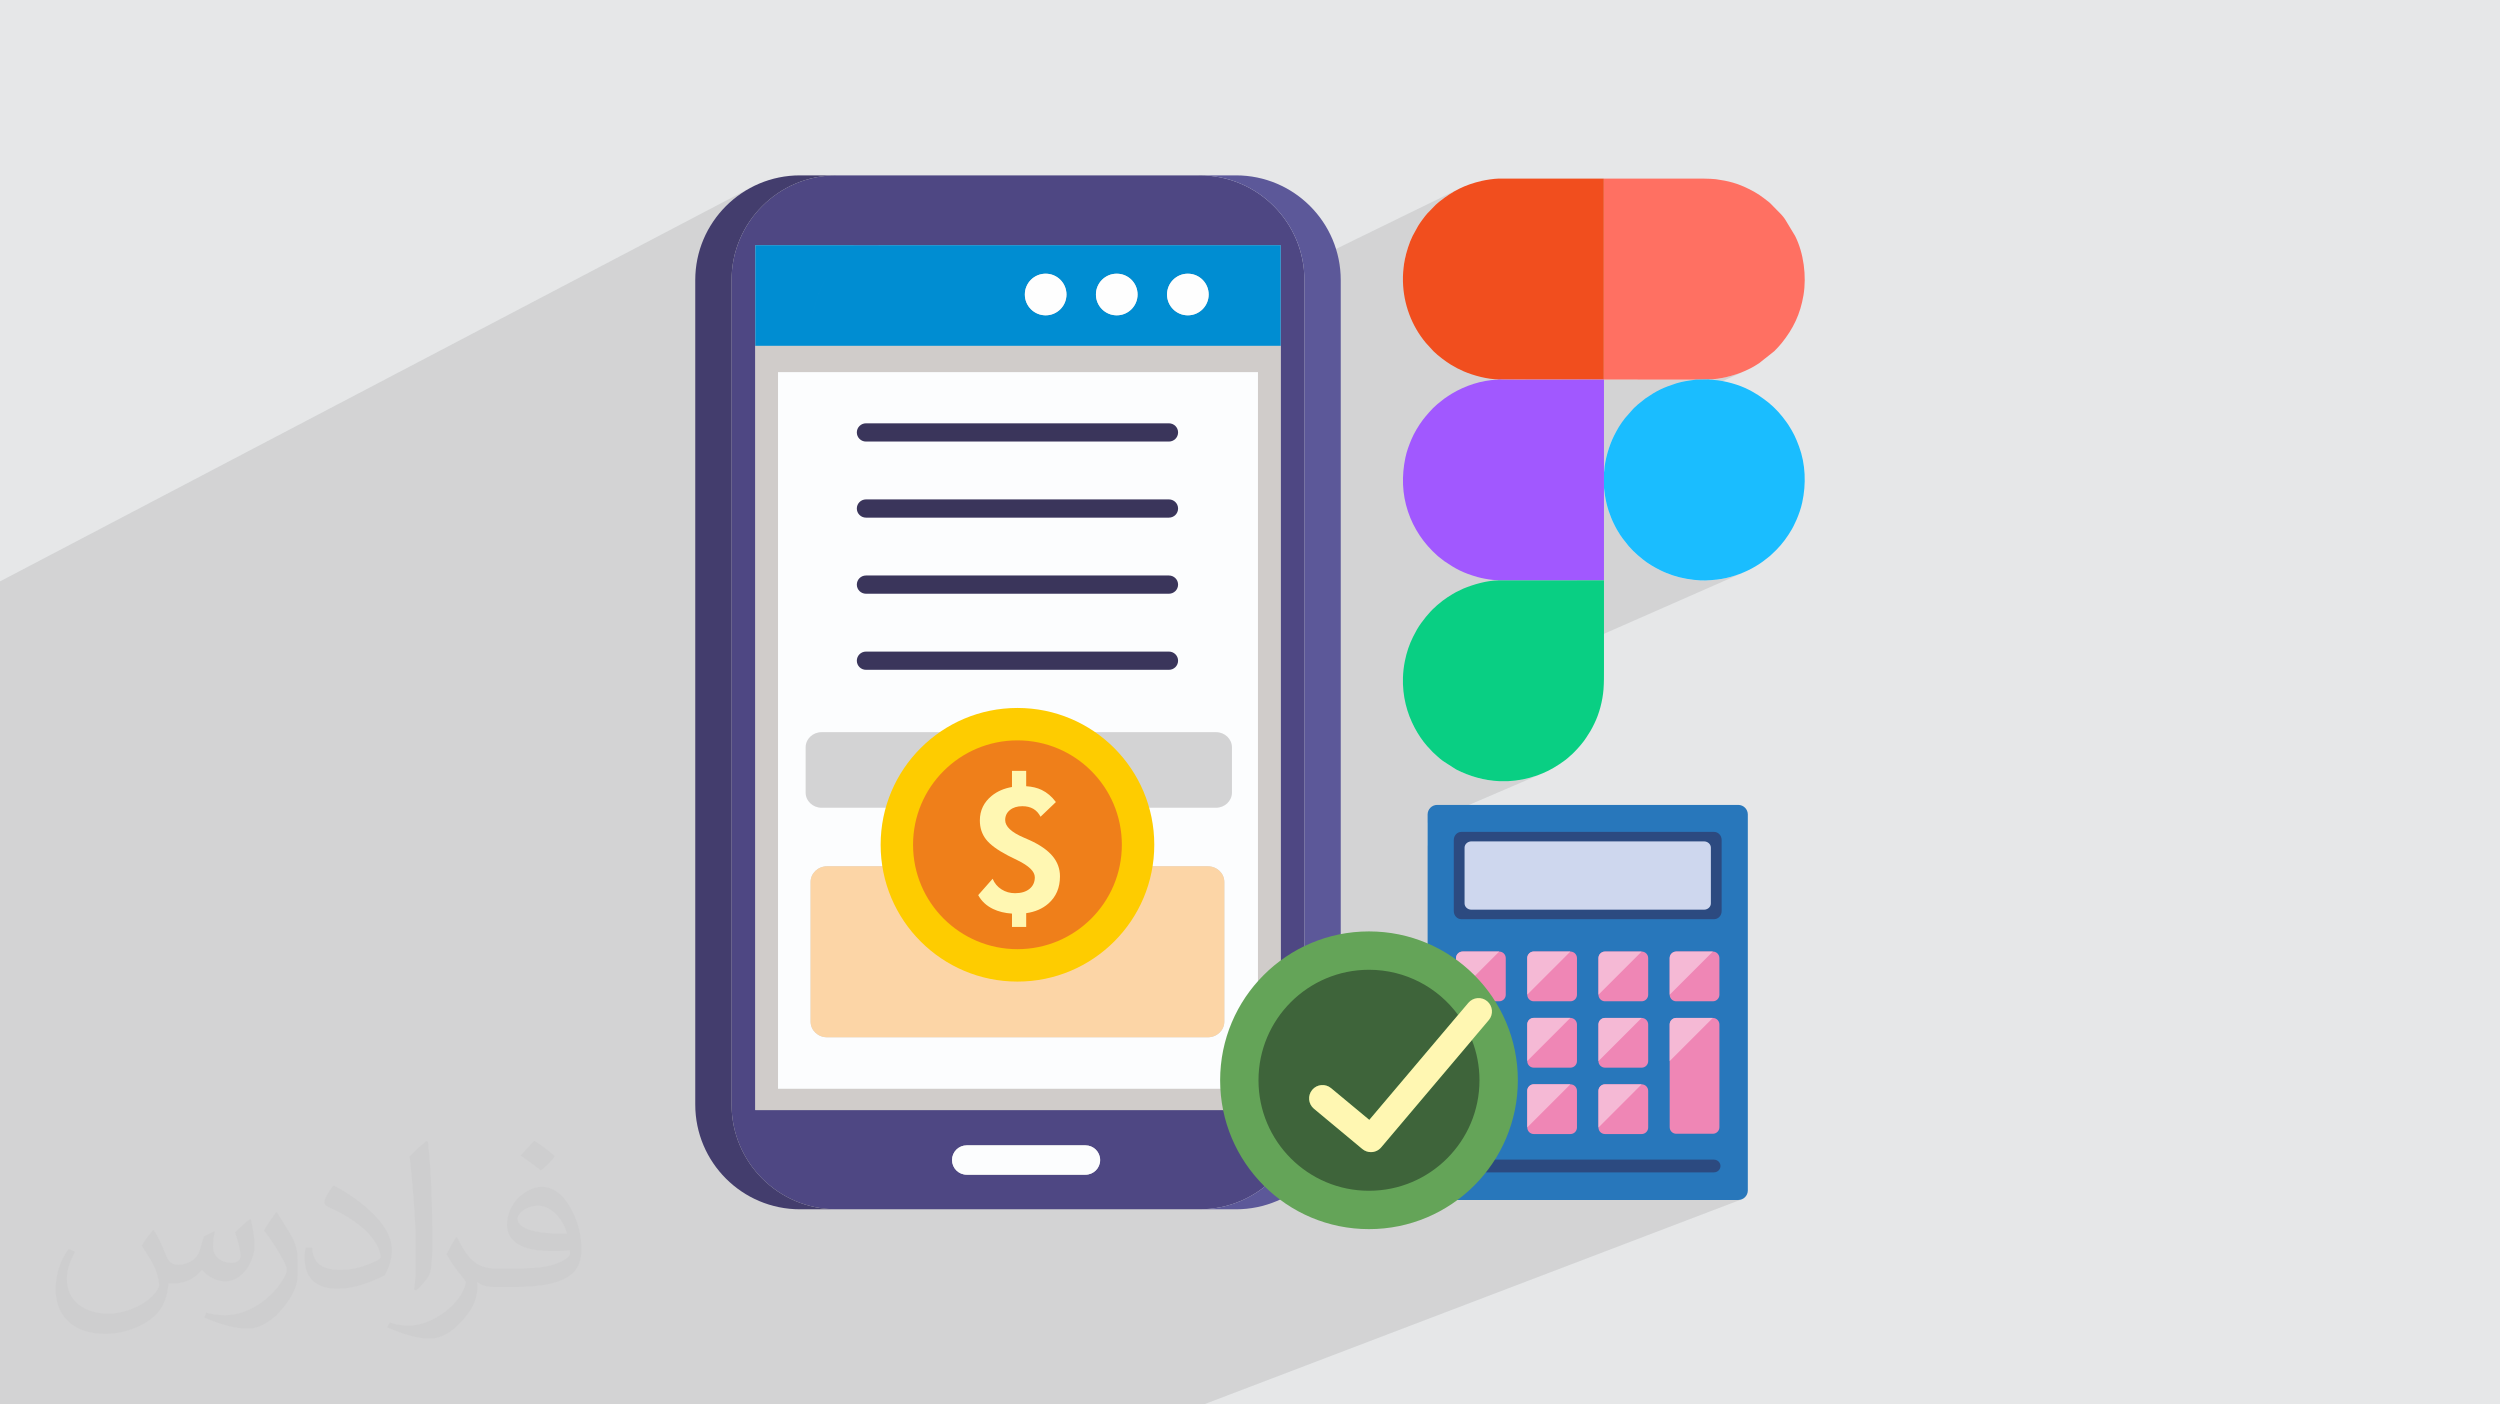 <?xml version="1.0" encoding="UTF-8"?>
<!DOCTYPE svg PUBLIC "-//W3C//DTD SVG 1.1//EN" "http://www.w3.org/Graphics/SVG/1.1/DTD/svg11.dtd">
<!-- Creator: CorelDRAW 2020 (64-Bit) -->
<svg xmlns="http://www.w3.org/2000/svg" xml:space="preserve" width="94.192mm" height="52.917mm" version="1.1" style="shape-rendering:geometricPrecision; text-rendering:geometricPrecision; image-rendering:optimizeQuality; fill-rule:evenodd; clip-rule:evenodd"
viewBox="0 0 9404.92 5283.66"
 xmlns:xlink="http://www.w3.org/1999/xlink"
 xmlns:xodm="http://www.corel.com/coreldraw/odm/2003">
 <defs>
  <style type="text/css">
   <![CDATA[
    .fil9 {fill:none;fill-rule:nonzero}
    .fil6 {fill:#09CF83}
    .fil7 {fill:#1ABDFF}
    .fil4 {fill:#A158FF}
    .fil0 {fill:#E6E7E8}
    .fil5 {fill:#F14E1E}
    .fil3 {fill:#FF7062}
    .fil17 {fill:#FEFEFE;fill-rule:nonzero}
    .fil31 {fill:#FFF7B2;fill-rule:nonzero}
    .fil20 {fill:#FBE3E1;fill-rule:nonzero}
    .fil19 {fill:#FCD5A6;fill-rule:nonzero}
    .fil32 {fill:#FECC00;fill-rule:nonzero}
    .fil23 {fill:#F9D7DA;fill-rule:nonzero}
    .fil28 {fill:#F5B9D5;fill-rule:nonzero}
    .fil10 {fill:#F2A2C6;fill-rule:nonzero}
    .fil33 {fill:#EF7F1A;fill-rule:nonzero}
    .fil26 {fill:#EF86B5;fill-rule:nonzero}
    .fil8 {fill:#EE7FB0;fill-rule:nonzero}
    .fil14 {fill:#FCFDFE;fill-rule:nonzero}
    .fil12 {fill:#D0CCCA;fill-rule:nonzero}
    .fil27 {fill:#CED7EE;fill-rule:nonzero}
    .fil22 {fill:#905F5F;fill-rule:nonzero}
    .fil21 {fill:#6AB3DE;fill-rule:nonzero}
    .fil29 {fill:#64A458;fill-rule:nonzero}
    .fil30 {fill:#3E643A;fill-rule:nonzero}
    .fil18 {fill:#5C5899;fill-rule:nonzero}
    .fil24 {fill:#2877BB;fill-rule:nonzero}
    .fil11 {fill:#4E4783;fill-rule:nonzero}
    .fil13 {fill:#433D6D;fill-rule:nonzero}
    .fil16 {fill:#3A355B;fill-rule:nonzero}
    .fil25 {fill:#2C4A80;fill-rule:nonzero}
    .fil15 {fill:#008DD2;fill-rule:nonzero}
    .fil2 {fill:#373435;fill-opacity:0.031}
    .fil1 {fill:#2B2A29;fill-opacity:0.102}
   ]]>
  </style>
 </defs>
 <g id="Layer_x0020_1">
  <polygon class="fil0" points="-0,0 9404.92,0 9404.92,5283.66 -0,5283.66 "/>
  <polygon class="fil1" points="-0,4362.04 -0,4360.45 -0,4359.1 -0,4356.72 -0,4348.07 -0,4341.56 -0,4305.62 -0,4271.31 -0,4252 -0,4227.02 -0,4225.99 -0,4209.77 -0,4207.49 -0,4191.47 -0,4189.94 -0,4185.6 -0,4181.74 -0,4144.27 -0,4130.93 -0,4085.05 -0,4070.78 -0,4069.05 -0,4058.24 -0,4056.09 -0,4048.86 -0,4046.32 -0,4044.29 -0,4042.44 -0,4018.2 -0,3999.01 -0,3990.26 -0,3985.88 -0,3982.56 -0,3954.29 -0,3949.99 -0,3949.6 -0,3930.29 -0,3917.16 -0,3913.75 -0,3884.4 -0,3878.82 -0,3840.75 -0,3765.11 -0,3746.03 -0,3724.85 -0,3721.45 -0,3701.1 -0,3690.22 -0,3673.04 -0,3670.64 -0,3649.09 -0,3645.57 -0,3624.53 -0,3622.46 -0,3605.25 -0,3588.42 -0,3585.69 -0,3535.75 -0,3503.16 -0,3480.01 -0,3472.01 -0,3467.71 -0,3463.86 -0,3460.36 -0,3447.95 -0,3444.41 -0,3422.21 -0,3407.18 -0,3405.97 -0,3404.61 -0,3402.35 -0,3392.57 -0,3381.02 -0,3380.3 -0,3377.43 -0,3337.33 -0,3291.36 -0,3264.1 -0,3256.24 -0,3234.3 -0,3226.46 -0,3221.43 -0,3220.96 -0,3202.84 -0,3199.25 -0,3152.09 -0,3146.25 -0,3138.24 -0,3116.98 -0,3112.97 -0,3109.26 -0,3108.98 -0,3102.96 -0,3033.09 -0,2998 -0,2989.84 -0,2927.42 -0,2875.11 -0,2804.51 -0,2794.97 -0,2779.46 -0,2778.54 -0,2769.48 -0,2746.07 -0,2744.27 -0,2696.51 -0,2684.02 -0,2673.06 -0,2672.34 -0,2627.19 -0,2620.4 -0,2619.3 -0,2616.87 -0,2615.85 -0,2614.17 -0,2612.33 -0,2593.94 -0,2593.66 -0,2593.3 -0,2473.89 -0,2457.7 -0,2457.31 -0,2455.62 -0,2454.65 -0,2454.15 -0,2453.06 -0,2452.93 -0,2448.04 -0,2408.49 -0,2395.24 -0,2299.39 -0,2253.1 -0,2187.23 2821.82,707.3 2805.3,716.79 2789.32,727.05 2773.86,738.04 2758.97,749.74 2744.66,762.14 2730.98,775.19 2717.93,788.89 2705.53,803.18 2693.83,818.08 2682.84,833.54 2672.59,849.52 2666.73,859.73 2958.45,707.3 2975.46,698.6 2992.92,690.7 3010.82,683.65 3029.13,677.44 3047.85,672.13 3066.92,667.73 3086.33,664.26 3106.06,661.76 3126.08,660.23 3146.37,659.72 2823.37,828.05 2819.46,833.54 2809.21,849.52 2799.71,866.04 2791,883.03 2783.11,900.5 2776.05,918.4 2769.85,936.71 2764.53,955.42 2762.7,963.39 2841.51,922.54 2952.3,922.54 3173.14,808.44 3164.03,813.24 3156.38,818.19 3150.35,823.32 3147.32,827.12 3206.21,796.69 3206.03,796.92 3147.13,827.35 3146.1,828.64 3145.86,829.21 3205.01,798.66 3204.66,799.39 3145.57,829.91 3145,831.26 3204.06,800.76 3203.35,802.97 3144.02,833.62 3143.79,834.16 3143.38,839.46 3144.37,845.25 3146.66,851.49 3150.14,858.14 3154.72,865.19 3160.32,872.58 3166.81,880.28 3174.1,888.26 3182.1,896.48 3190.71,904.92 3199.82,913.53 3209.34,922.27 3209.64,922.54 3262,922.54 3989.93,922.54 4512.98,659.72 4533.27,660.23 4553.28,661.76 4573.01,664.26 4592.42,667.73 4611.49,672.13 4630.2,677.44 4648.51,683.65 4666.42,690.7 4683.88,698.6 4700.87,707.3 4717.39,716.79 4733.37,727.05 4748.83,738.04 4763.73,749.74 4778.03,762.14 4791.73,775.19 4804.78,788.89 4817.17,803.18 4828.87,818.08 4839.86,833.54 4850.12,849.52 4859.61,866.04 4868.31,883.03 4876.21,900.5 4883.27,918.4 4889.47,936.71 4894.78,955.42 4899.18,974.49 4902.65,993.91 4902.99,996.61 5490.17,709.68 5480.76,714.49 5471.5,719.6 5462.35,724.99 5453.27,730.69 5444.25,736.71 5435.23,743.05 5426.2,749.71 5417.1,756.72 5409.11,763.24 5408.56,763.75 5408.09,764.19 5407.69,764.59 5407.3,764.97 5406.91,765.34 5406.46,765.74 5405.95,766.19 5405.31,766.7 5404.63,767.22 5404.09,767.63 5403.65,767.97 5403.26,768.28 5402.88,768.6 5402.46,768.97 5401.98,769.43 5401.37,770.01 5369.21,803.14 5365.23,807.82 5360.7,813.44 5355.88,819.71 5350.98,826.3 5346.22,832.9 5341.81,839.2 5338,844.88 5335,849.64 5314.1,887.69 5309.54,897.36 5305.13,907.95 5300.9,919.19 5296.94,930.8 5293.32,942.52 5290.07,954.07 5287.29,965.17 5285.02,975.56 5283.51,983.57 5282.17,991.59 5281.01,999.63 5280.04,1007.68 5279.23,1015.74 5278.6,1023.81 5278.13,1031.88 5277.95,1036.75 6033.5,671.87 6033.5,1426.87 6031.61,1427.75 6034.09,1427.8 6379.58,1428.13 6429.46,1427.22 6436.99,1427.07 6444.85,1426.61 6452.99,1425.84 6461.35,1424.8 6469.88,1423.5 6478.51,1421.96 6487.23,1420.2 6495.96,1418.22 6504.64,1416.07 6513.25,1413.75 6521.71,1411.27 6529.97,1408.67 6537.99,1405.95 6545.71,1403.15 6553.09,1400.26 6560.06,1397.32 6568.9,1393.4 6084.55,1615.51 6081.14,1621.5 6076.36,1630.36 6071.58,1639.71 6068.28,1646.54 6065.03,1653.77 6061.84,1661.33 6058.74,1669.21 6055.74,1677.35 6052.87,1685.69 6050.13,1694.21 6047.56,1702.84 6045.17,1711.55 6042.97,1720.3 6040.99,1729.02 6039.26,1737.7 6037.77,1746.28 6036.56,1754.69 6035.64,1762.92 6035.03,1770.92 6035.01,1771.31 6035,1771.63 6034.99,1771.91 6034.98,1772.17 6034.96,1772.43 6034.93,1772.72 6034.88,1773.04 6034.81,1773.43 6034.69,1774.04 6034.63,1774.42 6034.6,1774.64 6034.57,1774.75 6034.53,1774.82 6034.45,1774.91 6034.3,1775.09 6034.08,1775.42 6034.08,1835.27 6038.11,1865.73 6038.71,1869.48 6039.37,1873.19 6040.06,1876.87 6040.78,1880.49 6041.54,1884.07 6042.31,1887.57 6043.09,1891.03 6043.88,1894.4 6045.59,1901.34 6047.44,1908.18 6049.43,1914.92 6051.54,1921.56 6053.76,1928.1 6056.06,1934.55 6058.45,1940.92 6060.9,1947.2 6062.15,1950.29 6063.42,1953.32 6064.71,1956.33 6066.03,1959.29 6067.36,1962.24 6068.73,1965.16 6070.14,1968.08 6071.58,1970.99 6073.06,1973.94 6074.49,1976.82 6075.91,1979.65 6077.33,1982.44 6078.78,1985.21 6080.26,1987.98 6081.81,1990.77 6083.44,1993.58 6089.94,2004.37 6095.36,2012.9 6100.09,2019.87 6104.53,2025.92 6109.04,2031.73 6114.02,2037.96 6119.87,2045.28 6126.97,2054.34 6143.59,2072.17 6148.42,2076.92 6152.94,2081.19 6157.28,2085.12 6161.56,2088.86 6165.93,2092.56 6170.5,2096.36 6175.4,2100.39 6180.78,2104.8 6187.83,2110.33 6195.42,2115.79 6203.41,2121.14 6211.66,2126.33 6220.02,2131.31 6228.37,2136.03 6236.57,2140.44 6244.47,2144.48 6247.44,2145.96 6250.41,2147.4 6253.37,2148.81 6256.36,2150.18 6259.38,2151.53 6262.46,2152.87 6265.6,2154.19 6268.82,2155.5 6271.89,2156.71 6274.94,2157.9 6277.98,2159.07 6281.03,2160.21 6284.13,2161.35 6287.3,2162.48 6290.59,2163.62 6294,2164.78 6306.05,2168.53 6318.6,2171.89 6331.51,2174.85 6344.65,2177.4 6357.88,2179.55 6371.07,2181.28 6384.09,2182.6 6396.81,2183.48 6405.76,2183.73 6415.76,2183.61 6426.43,2183.17 6437.42,2182.46 6448.37,2181.52 6458.9,2180.39 6468.66,2179.13 6477.26,2177.79 6485.68,2176.23 6494.1,2174.44 6502.51,2172.44 6510.87,2170.23 6519.2,2167.84 6527.47,2165.25 6535.67,2162.49 6543.78,2159.54 6551.8,2156.43 6559.72,2153.16 6567.51,2149.74 5306.13,2704.52 5306.58,2705.65 5311.09,2716.09 5315.84,2726.22 5320.79,2736.06 5325.96,2745.58 5331.29,2754.8 5337.38,2764.71 5343.44,2773.99 5349.55,2782.77 5355.83,2791.17 5362.38,2799.36 5369.29,2807.44 5376.67,2815.57 5384.63,2823.87 5385.35,2824.64 5385.98,2825.35 5386.53,2826.01 5387.03,2826.64 5387.54,2827.25 5388.08,2827.86 5388.68,2828.47 5389.38,2829.11 5394.52,2833.65 5399.07,2837.81 5403.28,2841.75 5407.41,2845.57 5411.72,2849.45 5416.46,2853.52 5421.87,2857.92 5428.23,2862.8 5477.92,2894.72 5487.62,2899.5 5497.4,2904.02 5507.24,2908.29 5517.16,2912.3 5527.13,2916.04 5537.18,2919.52 5547.27,2922.73 5557.44,2925.65 5567.65,2928.31 5577.93,2930.68 5588.25,2932.77 5598.63,2934.57 5609.06,2936.07 5619.53,2937.29 5630.05,2938.21 5640.61,2938.83 5672.81,2938.83 5686.36,2937.98 5699.96,2936.62 5713.6,2934.76 5727.29,2932.36 5741.01,2929.44 5754.77,2925.97 5768.55,2921.97 5782.36,2917.41 5787.38,2915.59 5792.72,2913.53 5798.26,2911.29 5803.88,2908.93 5370.66,3094.82 5370.66,3181.34 5486.44,3131.92 5491.77,3130.14 5497.49,3129.52 6448.41,3129.52 6454.13,3130.14 6459.45,3131.92 6464.26,3134.72 6468.47,3138.44 6471.93,3142.94 6474.55,3148.11 6476.2,3153.82 6476.77,3159.95 6476.77,3427.55 6476.2,3433.68 6474.55,3439.39 6471.93,3444.56 6468.47,3449.06 6464.26,3452.77 6459.45,3455.58 6155.48,3579.74 6175.8,3579.74 6180.75,3580.24 6185.38,3581.68 6189.56,3583.95 6193.2,3586.97 6196.21,3590.62 6197.79,3593.51 6311.34,3547.22 6323.51,3559.76 6200.42,3609.88 6200.42,3620.67 6296.34,3581.64 6300.96,3580.2 6305.91,3579.7 6443.66,3579.7 6443.62,3579.74 6443.67,3579.74 6448.65,3580.24 6453.28,3581.68 6457.47,3583.95 6461.13,3586.97 6464.13,3590.62 6466.41,3594.81 6467.85,3599.44 6468.35,3604.4 6468.35,3640.2 6468.35,3742.14 6467.85,3747.12 6466.41,3751.75 6464.13,3755.94 6461.13,3759.6 6457.47,3762.6 6453.28,3764.89 6200.42,3866.24 6200.42,3869.7 6296.3,3831.28 6300.91,3829.84 6305.87,3829.34 6443.62,3829.34 6443.51,3829.45 6443.67,3829.45 6448.65,3829.95 6453.28,3831.39 6457.47,3833.67 6461.13,3836.68 6464.13,3840.33 6466.41,3844.52 6467.85,3849.14 6468.35,3854.12 6468.35,4240.52 6467.85,4245.48 6466.41,4250.12 6464.13,4254.3 6461.13,4257.95 6457.47,4260.97 6453.28,4263.25 6197.81,4362.48 6447.68,4362.48 6452.65,4362.96 6457.29,4364.35 6461.49,4366.57 6465.14,4369.49 6468.16,4373.04 6470.44,4377.11 6471.88,4381.62 6472.38,4386.45 6471.88,4391.28 6470.44,4395.78 6468.16,4399.85 6465.14,4403.39 6461.49,4406.32 6457.29,4408.53 6182.39,4514.3 6539.27,4514.3 6546.52,4513.57 6553.27,4511.47 4527.97,5283.66 4521.72,5283.66 4182.74,5283.66 4142.9,5283.66 4061.12,5283.66 3826.11,5283.66 3785.56,5283.66 3578.21,5283.66 3568.88,5283.66 3538.02,5283.66 3467.8,5283.66 3445.89,5283.66 3363.6,5283.66 3327.82,5283.66 3324.95,5283.66 3287.97,5283.66 3212.48,5283.66 3194.02,5283.66 3168.12,5283.66 3163.55,5283.66 3132.11,5283.66 3132.03,5283.66 3112.87,5283.66 3077.41,5283.66 3037.96,5283.66 3025.98,5283.66 3004.91,5283.66 3004.77,5283.66 3000.53,5283.66 3000.41,5283.66 2990.78,5283.66 2964.62,5283.66 2952,5283.66 2884.55,5283.66 2884.07,5283.66 2882.27,5283.66 2880.6,5283.66 2863.47,5283.66 2810.22,5283.66 2801.89,5283.66 2801.59,5283.66 2789.96,5283.66 2780.93,5283.66 2780.03,5283.66 2775.21,5283.66 2757.31,5283.66 2756.84,5283.66 2752.91,5283.66 2752.47,5283.66 2752.43,5283.66 2746.55,5283.66 2744.34,5283.66 2731.23,5283.66 2723.17,5283.66 2716.8,5283.66 2705.89,5283.66 2680.13,5283.66 2676.69,5283.66 2676.34,5283.66 2672.34,5283.66 2672.03,5283.66 2664.16,5283.66 2637.21,5283.66 2637.06,5283.66 2636.62,5283.66 2626.47,5283.66 2558.33,5283.66 2558.14,5283.66 2533.76,5283.66 2533.3,5283.66 2510.01,5283.66 2509.88,5283.66 2505.58,5283.66 2505.45,5283.66 2499.57,5283.66 2497.88,5283.66 2492.93,5283.66 2492.91,5283.66 2488.56,5283.66 2459.82,5283.66 2457.16,5283.66 2433.06,5283.66 2432.93,5283.66 2428.68,5283.66 2428.54,5283.66 2421.54,5283.66 2398.15,5283.66 2392.62,5283.66 2384.19,5283.66 2318.66,5283.66 2314.71,5283.66 2313.92,5283.66 2287.86,5283.66 2255.81,5283.66 2242.54,5283.66 2242.51,5283.66 2242.02,5283.66 2241.92,5283.66 2226.53,5283.66 2215.06,5283.66 2210.46,5283.66 2204.89,5283.66 2201.92,5283.66 2192.27,5283.66 2189.45,5283.66 2188.67,5283.66 2185.83,5283.66 2185.05,5283.66 2184.28,5283.66 2178.93,5283.66 2166.9,5283.66 2163.82,5283.66 2157.39,5283.66 2148.67,5283.66 2141.89,5283.66 2132.74,5283.66 2118.73,5283.66 2118.59,5283.66 2114.39,5283.66 2114.28,5283.66 2097.67,5283.66 2090.51,5283.66 2085.88,5283.66 2078.43,5283.66 2071.07,5283.66 2070.89,5283.66 2053.57,5283.66 2052.11,5283.66 2034.55,5283.66 2020.68,5283.66 2002.2,5283.66 2002.19,5283.66 1984,5283.66 1978.29,5283.66 1972.16,5283.66 1945.87,5283.66 1945.68,5283.66 1941.44,5283.66 1941.27,5283.66 1938.5,5283.66 1936.29,5283.66 1916.62,5283.66 1905.49,5283.66 1899.63,5283.66 1892.91,5283.66 1892.88,5283.66 1890.57,5283.66 1878.9,5283.66 1878.84,5283.66 1874.54,5283.66 1874.46,5283.66 1872.89,5283.66 1867.91,5283.66 1838.19,5283.66 1836.08,5283.66 1836.05,5283.66 1826.2,5283.66 1762.31,5283.66 1761.79,5283.66 1730.48,5283.66 1714.85,5283.66 1675.88,5283.66 1638.97,5283.66 1638.44,5283.66 1634.58,5283.66 1634.05,5283.66 1633.45,5283.66 1597.98,5283.66 1522.44,5283.66 1522.42,5283.66 1399.16,5283.66 1399.14,5283.66 1394.74,5283.66 1394.72,5283.66 1379.1,5283.66 1367.45,5283.66 1296.08,5283.66 1285.71,5283.66 1278.96,5283.66 1248.98,5283.66 1244.91,5283.66 1230.86,5283.66 1160.92,5283.66 1160.91,5283.66 1155.62,5283.66 1092.57,5283.66 1019.16,5283.66 821.28,5283.66 583.03,5283.66 551.9,5283.66 450.54,5283.66 445.81,5283.66 286.64,5283.66 269.6,5283.66 268.09,5283.66 260.99,5283.66 252.17,5283.66 230.39,5283.66 216.72,5283.66 207.26,5283.66 188.98,5283.66 159.52,5283.66 132.61,5283.66 53.83,5283.66 46.62,5283.66 5.83,5283.66 -0,5283.66 -0,5266.82 -0,5263.9 -0,5232.15 -0,5231.34 -0,5220.8 -0,5188.23 -0,5188.22 -0,5177.2 -0,5170.91 -0,5169.78 -0,5130.18 -0,5123.85 -0,5123.42 -0,5091.2 -0,5082.18 -0,5054.28 -0,5049.28 -0,5048.57 -0,5039.54 -0,5038.22 -0,5028.47 -0,5022.23 -0,5006.2 -0,5003.5 -0,4970.09 -0,4958.64 -0,4957.22 -0,4949.56 -0,4932.33 -0,4922.61 -0,4914.72 -0,4914 -0,4913.94 -0,4892.64 -0,4889.3 -0,4882.24 -0,4872.57 -0,4867.7 -0,4865.21 -0,4856.54 -0,4842.34 -0,4819.61 -0,4814.94 -0,4798.73 -0,4793.58 -0,4793.22 -0,4777.45 -0,4777.05 -0,4777.04 -0,4774.8 -0,4750.94 -0,4750.8 -0,4748.87 -0,4741.9 -0,4731.2 -0,4728.84 -0,4725.63 -0,4721.07 -0,4716.88 -0,4710.66 -0,4708.38 -0,4706.87 -0,4706.38 -0,4701.97 -0,4701.04 -0,4694.97 -0,4694.17 -0,4692.85 -0,4692.05 -0,4677.75 -0,4676.03 -0,4675.16 -0,4670.12 -0,4662.14 -0,4656.42 -0,4643.08 -0,4626.49 -0,4621.41 -0,4599.95 -0,4575.02 -0,4572.58 -0,4553.94 -0,4547.33 -0,4524.39 -0,4521.82 -0,4520.41 -0,4518.37 -0,4504.95 -0,4491.87 -0,4469.51 -0,4460.7 -0,4449.54 -0,4421.29 -0,4417.29 -0,4405.83 -0,4405.72 -0,4404.15 -0,4380.94 -0,4380.54 -0,4370.77 -0,4363.62 "/>
  <path class="fil2" d="M578.49 4627.69c17.95,27.21 29.6,53.36 40.96,82.43 8.45,16.91 12.93,48.09 52.57,48.09 11.61,0 28.28,-3.42 43.06,-11.61 16.63,-8.73 29.32,-21.94 35.94,-42l15.85 -53.36 38.57 -19.02 2.64 2.64c-5.27,20.09 -6.59,39.36 -6.59,54.43 0,44.63 38.57,61.56 69.22,61.56 17.95,0 34.09,-8.73 34.09,-25.11 0,-21.13 -8.98,-57.06 -20.62,-89.29 17.95,-17.95 35.94,-35.94 56.53,-50.47l3.17 1.6c8.98,38.04 14,75.56 14,100.66 0,24.57 -10.83,51.79 -19.81,69.49 -18.49,34.87 -51.25,62.62 -90.87,62.62 -30.1,0 -63.65,-15.07 -86.66,-43.06l-1.32 0c-21.66,26.96 -55.22,51.25 -108.86,51.25l-16.63 0c-2.64,35.41 -10.29,60.49 -21.94,82.95 -31.95,62.34 -126.81,106.47 -216.1,106.47 -124.17,0 -186.51,-71.59 -186.51,-166.96 0,-58.91 19.27,-113.6 48.88,-152.42l24.29 10.04c-18.49,35.41 -30.91,68.68 -30.91,101.45 0,89.29 72.66,131.83 156.4,131.83 77.68,0 173.83,-49.41 191.28,-106.72 -6.59,-62.62 -30.1,-91.93 -66.04,-148.99 10.83,-19.02 24.83,-38.04 42.28,-58.38l3.17 0 0 0 0 0 -0.02 -0.09zm1432.13 -336.04c26.15,16.39 51.79,35.66 76.87,57.85 -14,19.81 -31.45,37.79 -53.11,53.64 -25.11,-20.34 -50.19,-37.79 -75.84,-56.27 17.42,-19.55 34.62,-38.29 52.04,-55.22l0 0 0 0 0 0 0 0 0 0 0.03 0zm13.47 244.11c-42.28,0 -76.87,27.75 -76.87,48.34 0,44.13 84.53,57.85 185.72,57.31 -12.68,-51.79 -57.06,-105.68 -108.86,-105.68l0.01 0.03zm-94.86 236.19c54.96,0 103.04,-1.6 139.74,-10.83 40.96,-10.29 75.56,-30.91 75.56,-45.17 0,-3.7 0,-8.19 -1.32,-11.89 -22.98,2.11 -49.41,2.11 -72.38,2.11 -74.49,0 -131.55,-16.91 -154.02,-58.66 -5.55,-11.61 -9.51,-24.57 -9.51,-39.36 0,-40.43 17.42,-79.79 48.09,-107 25.61,-22.45 53.89,-36.44 82.67,-36.44 52.04,0 93.51,41.75 122.57,107.54 15.85,35.94 26.68,77.4 26.68,129.72 0,34.87 -9.51,64.19 -31.17,85.85 -40.43,39.11 -114.92,53.89 -229.04,53.89l-51.79 0 0 0 -13.47 0c-28.28,0 -48.62,-5.02 -64.72,-17.42l-2.64 0c0.79,6.59 1.32,12.93 1.32,19.02 0,25.61 -8.45,58.38 -25.61,84.53 -50.72,75.3 -105.68,108.04 -153.24,108.04 -48.09,0 -107,-18.49 -160.11,-42.54l9.51 -18.49c17.17,7.13 40.96,11.89 73.7,11.89 85.85,0 198.66,-82.43 212.66,-163 -3.17,-6.59 -8.98,-15.32 -17.17,-24.57 -25.11,-29.85 -40.96,-54.68 -55.75,-80.83 12.68,-25.11 24.29,-45.17 35.13,-63.4l4.49 -0.53c36.72,74.77 69.99,117.55 144.23,117.55l11.61 0 0 0 53.89 0 0 0 0 0 0 0 0 0 0 0 0.09 0.01zm-371.98 79c6.34,-34.34 6.87,-72.91 6.87,-108.86l0 -53.36c0,-99.6 -12.68,-244.36 -22.98,-338.68 17.95,-19.27 43.06,-42 62.87,-57.31l5.81 1.6c13.47,118.62 16.63,256 16.63,383.06 0,33.3 -1.32,65.79 -4.49,89.55 -1.85,30.1 -19.27,52.83 -56.53,87.7l-8.19 -3.7zm-382.8 -157.19c1.85,46.77 24.83,83.49 105.15,83.49 49.93,0 92.19,-12.93 138.96,-35.13 8.45,-3.7 12.93,-8.73 12.93,-12.93 0,-29.32 -22.45,-68.15 -60.23,-103.55 -36.72,-33.3 -85.34,-62.62 -130.76,-82.18 -15.6,-6.59 -20.62,-13.47 -20.62,-20.09 0,-13.47 17.95,-41.75 32.77,-62.09l5.02 -0.53c52.04,27.21 110.17,67.64 153.24,112.53 39.11,41.47 63.4,83.49 63.4,129.19 0,33.81 -10.29,65.51 -26.96,95.11 -57.06,28.79 -117.83,50.72 -178.06,50.72 -73.17,0 -123.1,-34.34 -123.1,-114.92 0,-8.73 0,-22.19 3.17,-39.64l25.11 0 0 0 0 0 0 0 0 0 0 0 -0.02 0zm-132.37 -132.9l45.45 73.45c16.63,27.21 32.23,56.81 32.23,103.55l0 59.7c0,48.34 -30.91,100.13 -80.83,151.38 -39.11,34.62 -73.7,49.41 -105.68,49.41 -47.55,0 -101.98,-14.79 -164.85,-41.75l7.13 -18.49c19.81,5.27 42.79,9.77 71.06,9.77 90.36,-0.53 182.8,-66.57 225.08,-147.15 5.02,-9.26 6.87,-17.95 6.87,-24.04 0,-9.26 -5.02,-19.55 -8.98,-28.79 -22.98,-43.31 -48.62,-82.95 -76.87,-119.68 14.79,-23.25 29.6,-45.7 45.7,-67.9l3.7 0.53 0 0 0 0 0 0 0 0 0 0 -0.02 0.01z"/>
  <path class="fil3" d="M5643.08 1426.78c4.17,3.38 351.91,-0.22 391.02,1.02l345.49 0.33 49.87 -0.91c39.22,0.08 94.58,-14.1 130.6,-29.89 25.54,-11.2 34,-15.85 57.27,-30.68l57.18 -45.28c9.84,-9.94 18.97,-19.41 27.76,-30.28 44.16,-54.69 70.5,-109.74 82.39,-180.58 12.02,-71.65 0.77,-158.94 -31.47,-222.81l-38.22 -63.34c-2.34,-3.11 -4.1,-5.66 -6.59,-8.83 -2.14,-2.72 -4.38,-5.31 -6.65,-7.86l-43.07 -43.97c-1.84,-1.83 -1.88,-1.74 -3.92,-3.33 -29.16,-22.79 -41.47,-32.39 -75.66,-49.49 -42.57,-21.29 -77.04,-30.24 -123.83,-36.65 -9.03,-1.25 -26.72,-1.96 -47.88,-2.34l-140.22 0 -3.65 0 -3.65 0 -3.64 0 -3.65 0 -3.64 0 -3.65 0 -3.65 0 -3.64 0 -3.65 0 -3.64 0 -3.65 0 -3.64 0 -3.65 0 -3.65 0 -3.65 0 -3.64 0 -3.65 0 -3.64 0 -3.65 0 -3.64 0 -3.65 0 -3.65 0 -3.65 0 -3.64 0 -3.64 0 -3.65 0 -3.65 0 -3.64 0 -3.65 0 -3.65 0 -3.64 0 -3.65 0 -3.64 0 -3.65 0 -3.65 0 -3.64 0 -3.65 0 -3.65 0 -3.64 0 -3.65 0 -3.64 0 -3.65 0 -3.65 0 -3.64 0 -3.65 0 -3.64 0 -3.65 0 -3.64 0 -3.65 0 -3.65 0 -3.65 0 -3.64 0 -3.65 0 -3.64 0 -3.65 0 -3.65 0 -3.64 0 -3.65 0 -3.65 0 -3.64 0 -3.65 0 -3.64 0 -3.65 0 -3.65 0 0 755 -390.42 -0.09z"/>
  <path class="fil4" d="M5637.83 2183.47l396.26 -0.22 -0.01 -347.98 0 -59.85 0.01 -347.62c-39.11,-1.24 -386.84,2.37 -391.02,-1.02l-5.24 0.44 -4.48 0.97c-60.16,2.25 -121.22,22.42 -171.95,52.93 -5.18,3.12 -8.93,5.81 -13.82,8.85 -5.03,3.13 -9.32,5.97 -14.04,9.54 -9.11,6.86 -17.11,13.2 -25.77,20.48 -2.36,2 -3.25,3.3 -5.7,5.17 -11.88,9.08 -39.56,41.28 -49.23,54.15 -15.42,20.54 -33.01,49.42 -42.89,73.19 -9.18,22.08 -17.7,44.04 -22.98,69.51 -14.27,68.76 -12.22,136.22 9.78,202.25 21.55,64.66 59.55,120.73 110.53,166.05 2.25,2 3.53,2.8 5.89,4.99l19.89 15.46c43.5,29.63 70.48,44.28 125.06,59.94 16.3,4.67 40.79,9.09 58.07,10.83 4.85,0.49 19.92,0.87 21.63,1.95z"/>
  <path class="fil5" d="M5637.83 1427.22l5.24 -0.44 390.42 0.09 0 -755 -396.24 0c-17.08,0.35 -46.81,4.92 -62.55,8.52 -64,14.61 -108.9,38.04 -157.61,76.33l-7.99 6.52c-1.63,1.46 -1.92,1.99 -3.8,3.45 -2.03,1.58 -2.13,1.53 -3.93,3.31l-32.16 33.13c-9.73,10.91 -27.49,35.33 -34.21,46.5l-20.9 38.04c-12.28,24.32 -23.78,61.37 -29.09,87.88 -4.26,21.32 -6.63,42.87 -7.18,64.39l0 19.48c2.18,83.78 32.03,166.03 86.77,231.14l28.16 30.78c15.57,15.74 47.15,39.64 66.03,50.94 16.11,9.64 30.23,17.24 47.81,24.74 37.34,15.97 90.31,30.18 131.23,30.17z"/>
  <path class="fil6" d="M6034.09 2183.25l-396.26 0.22c-43.63,0.04 -93.39,14.66 -133.18,30.96l-27.5 13.3c-4.32,2.63 -8.35,4.63 -12.69,7.26 -12.01,7.26 -26.22,16.35 -37.02,24.64l-16.98 13.84c-2.37,2.25 -3.59,2.73 -5.91,4.97 -1.93,1.85 -3.04,3.3 -5.06,4.91 -10.94,8.73 -25.42,25.51 -34.88,36.75l-17.71 23.1c-11.98,16.2 -21.67,33.84 -30.67,51.85 -14.62,29.24 -24.51,58.73 -31.2,92.11 -4.2,20.95 -6.5,41.45 -7.18,61.38l0 25.53c2.43,70.28 24.56,132.45 53.45,180.72 16.4,27.4 31.27,46.58 53.34,69.08 2.1,2.15 2.74,3.48 4.75,5.23 14.72,12.76 20.42,19.92 38.85,33.69l49.68 31.92c51.56,26.16 106.26,41.63 162.69,44.11l32.2 0c36.07,-1.59 72.69,-8.53 109.54,-21.42 12.88,-4.5 30.33,-12.06 42.58,-18.18 23.82,-11.9 61.84,-36.17 79.74,-53.56 2.46,-2.39 2.86,-2.95 5.72,-5.16 6.44,-4.96 14.49,-14.21 20.56,-20.24 7.44,-7.39 12.49,-14.37 19.02,-21.79 10.7,-12.17 25.12,-35.03 33.52,-49 5.25,-8.73 9.33,-17.37 14.03,-26.78 18.62,-37.17 31.44,-85.82 34.83,-129.29 1.98,-25.39 1.75,-52.95 1.75,-80.77 0,-109.79 0,-219.6 0,-329.39z"/>
  <path class="fil7" d="M6379.58 1428.13l-37.1 5.52c-11.78,2.34 -24.38,4.66 -35.33,8.2 -49.06,15.82 -74.15,27.45 -116.54,56.64l-30.25 24.16c-2.09,1.93 -3.32,3.6 -5.52,5.35 -4.51,3.6 -7.17,6.45 -11.24,10.52l-30.08 34.29c-17.1,21.77 -29.09,41.24 -41.93,66.89 -17.68,35.32 -34.18,89.29 -36.54,131.21 -0.06,1.13 0,1.37 -0.22,2.51 -0.4,2.01 0,0.87 -0.73,2l0 59.85 4.02 30.45c1.54,10.04 3.68,19.77 5.77,28.68 4.36,18.66 10.38,36.16 17.02,52.8 3.3,8.3 6.79,16.03 10.67,23.78 3.99,7.98 7.4,15.04 11.86,22.6 19.12,32.32 22.6,33.68 43.53,60.76l16.61 17.83c13.42,13.42 22.11,20.21 37.19,32.63 17.95,14.77 43.14,29.42 63.68,39.68 7.96,3.98 15.65,7.54 24.35,11.01 8.29,3.31 15.88,6.16 25.18,9.29 31.36,10.51 69.44,16.9 102.8,18.7 22.16,1.2 59.34,-2.04 80.46,-5.69 44.9,-7.77 90.17,-25.18 126.92,-47.19 23.66,-14.19 33.06,-22.05 54.83,-39.48 1.91,-1.53 2.76,-2.8 4.66,-4.4l18.09 -17.27c23.15,-23.14 42.79,-50.01 59.58,-79.15 2.2,-3.79 3.6,-7.21 6.01,-11.22l11.01 -23.44c8.98,-21.03 16.48,-41.79 21.63,-65.43 15.06,-69.11 12.72,-144.37 -12.18,-211.02 -12.58,-33.68 -20.78,-50.88 -40.2,-81.31 -2.4,-3.76 -4.74,-6.58 -7.08,-10.15 -6.17,-9.37 -22.31,-29.32 -31.05,-38.77 -25.87,-27.97 -45.59,-42.59 -75.78,-62.96l-21.63 -12.83c-4.32,-2.2 -7.35,-4.02 -11.17,-6.04 -38.23,-20.09 -91.13,-34.72 -135.07,-38.14 -3.48,-0.27 -3.8,-0.85 -8.21,-0.86 -2.96,0 -5.97,0.52 -8.18,-0.89l-49.87 0.91z"/>
  <path class="fil8" d="M3131.05 1181.5c1.13,2.73 2.29,5.42 3.43,8.16 -1.15,-2.74 -2.31,-5.43 -3.43,-8.16z"/>
  <path class="fil8" d="M3255.04 1038.59c-6.66,-1.16 -13.31,-2.37 -19.97,-3.51 6.66,1.15 13.35,2.36 19.97,3.51z"/>
  <line class="fil9" x1="3204.06" y1="800.76" x2="3203.35" y2= "802.97" />
  <line class="fil9" x1="3206.21" y1="796.69" x2="3206.03" y2= "796.92" />
  <line class="fil9" x1="3205.01" y1="798.66" x2="3204.66" y2= "799.39" />
  <path class="fil10" d="M3143.79 834.16c-6.1,26.91 51.7,76.09 105.7,123.81 -9.61,25.35 -20.74,49.93 -33.09,73.83l1.2 0.18c5.79,1.01 11.61,2.05 17.47,3.1 6.66,1.15 13.31,2.36 19.97,3.51 21.13,-35.39 39.22,-72.78 54.01,-111.8 -54.05,-47.72 -111.8,-96.92 -105.7,-123.81l0.71 -2.23 0.6 -1.36 0.35 -0.73 1.02 -1.74 0.18 -0.23 1.4 -1.92 0 -0.02c-34.55,11.76 -60.39,24.38 -63.81,39.4z"/>
  <path class="fil10" d="M3033.12 1063.7c-16.99,21.29 13.83,90.66 41.81,157.15 -14.8,14.08 -30.22,27.53 -46.18,40.31 2.85,2.02 5.68,4.05 8.51,6.1 34.68,-23.05 67.22,-49 97.22,-77.6 -1.14,-2.73 -2.3,-5.43 -3.43,-8.16 -20.69,-48.98 -41.69,-98.25 -43.07,-127.89l-0.07 0c-26.61,-1.84 -46.92,0.23 -54.78,10.08z"/>
  <path class="fil11" d="M3262 922.54l1393.94 0 161.87 0 0 378.46 0 2875.1 -1976.31 0 0 -2875.1 0 -378.46 420.49 0zm821.48 3496.63l-446.8 0c-30.44,0 -55.16,-24.7 -55.16,-55.18 0,-30.5 24.71,-55.2 55.16,-55.2l446.8 0c30.48,0 55.19,24.69 55.19,55.2 0,30.47 -24.7,55.18 -55.19,55.18zm-1331.35 -3365.24l0 3101.16c0,217.73 176.52,394.24 394.24,394.24l1366.61 0c217.7,0 394.21,-176.51 394.21,-394.24l0 -3101.16c0,-217.7 -176.51,-394.21 -394.21,-394.21l-1366.61 0c-217.72,0 -394.24,176.51 -394.24,394.21z"/>
  <path class="fil12" d="M4732.42 4095.67l-1805.51 0 0 -2695.83 1805.51 0 0 2695.83zm-1690.25 -2794.67l-200.66 0 0 2875.1 1976.31 0 0 -2875.1 -280.94 0 -1494.71 0z"/>
  <path class="fil13" d="M3009.69 4549.33l136.67 0c-217.72,0 -394.24,-176.51 -394.24,-394.24l0 -3101.16c0,-217.7 176.52,-394.21 394.24,-394.21l-136.67 0c-217.68,0 -394.17,176.51 -394.17,394.21l0 3101.16c0,217.73 176.49,394.24 394.17,394.24z"/>
  <path class="fil14" d="M3030.78 2811.43c0,-31.55 26.93,-57.11 60.17,-57.11l270.01 0 1092.36 0 121.06 0c33.21,0 60.18,25.56 60.18,57.11l0 170.24c0,31.53 -26.97,57.11 -60.18,57.11l-238.24 0 -1137.08 0 -108.11 0c-33.24,0 -60.17,-25.58 -60.17,-57.11l0 -170.24zm1575.09 1031.83c0,32.53 -27.79,58.94 -62.05,58.94l-386.7 0 -912.17 0 -133.53 0c-34.27,0 -62.02,-26.41 -62.02,-58.94l0 -525.34c0,-32.56 27.75,-58.96 62.02,-58.96l280.42 0 1039.55 0 112.44 0c34.26,0 62.05,26.4 62.05,58.96l0 525.34zm-1678.96 252.4l1805.51 0 0 -2695.82 -1805.51 0 0 2695.82z"/>
  <path class="fil15" d="M3933.71 1029.61c43.2,0 78.28,35.06 78.28,78.3 0,43.24 -35.08,78.32 -78.28,78.32 -43.23,0 -78.31,-35.08 -78.31,-78.32 0,-43.24 35.08,-78.3 78.31,-78.3zm-1092.21 271.39l200.66 0 0 0 1494.71 0c25.87,-14.27 49.1,-33.5 68.32,-59.47 4.92,-6.64 9.44,-13.51 13.57,-20.58 -4.13,7.07 -8.65,13.94 -13.57,20.58 -19.22,25.97 -42.45,45.2 -68.32,59.47l280.94 0 0 -378.46 -161.88 0 0 0 -1393.93 0c-0.89,0.35 -1.79,0.71 -2.68,1.07 0.89,-0.36 1.79,-0.72 2.68,-1.07l-420.49 0 0 378.46zm213.74 -106.59c11.24,-58.57 30.16,-114.68 62.11,-161.43 -31.94,46.75 -50.86,102.86 -62.11,161.43zm62.11 -161.43c3.2,-4.67 6.52,-9.25 9.98,-13.73 -3.46,4.48 -6.79,9.06 -9.98,13.73zm13.49 -18.18c2.37,-2.94 4.79,-5.83 7.28,-8.69 -2.49,2.86 -4.91,5.75 -7.28,8.69zm124.47 -89.53c1.34,-0.56 2.67,-1.11 4.01,-1.66 -1.35,0.55 -2.68,1.1 -4.01,1.66zm945.85 104.34c43.24,0 78.28,35.06 78.28,78.3 0,43.24 -35.04,78.32 -78.28,78.32 -43.23,0 -78.3,-35.08 -78.3,-78.32 0,-43.24 35.07,-78.3 78.3,-78.3zm267.45 0c43.27,0 78.31,35.06 78.31,78.3 0,43.24 -35.04,78.32 -78.31,78.32 -43.22,0 -78.26,-35.08 -78.26,-78.32 0,-43.24 35.04,-78.3 78.26,-78.3z"/>
  <path class="fil16" d="M3257.84 1661.13l1139.58 0c19.04,0 34.5,-15.35 34.5,-34.35 0,-18.94 -15.46,-34.31 -34.5,-34.31l-1139.58 0c-19.07,0 -34.49,15.37 -34.49,34.31 0,19 15.42,34.35 34.49,34.35z"/>
  <path class="fil16" d="M3257.84 1947.36l1139.58 0c19.04,0 34.5,-15.37 34.5,-34.32 0,-18.91 -15.46,-34.32 -34.5,-34.32l-1139.58 0c-19.07,0 -34.49,15.41 -34.49,34.32 0,18.95 15.42,34.32 34.49,34.32z"/>
  <path class="fil16" d="M3257.84 2233.62l1139.58 0c19.04,0 34.5,-15.35 34.5,-34.3 0,-18.99 -15.46,-34.35 -34.5,-34.35l-1139.58 0c-19.07,0 -34.49,15.36 -34.49,34.35 0,18.95 15.42,34.3 34.49,34.3z"/>
  <path class="fil16" d="M3257.84 2519.84l1139.58 0c19.04,0 34.5,-15.34 34.5,-34.29 0,-18.95 -15.46,-34.31 -34.5,-34.31l-1139.58 0c-19.07,0 -34.49,15.36 -34.49,34.31 0,18.95 15.42,34.29 34.49,34.29z"/>
  <path class="fil14" d="M4083.48 4308.8l-446.8 0c-30.44,0 -55.16,24.69 -55.16,55.19 0,30.49 24.71,55.19 55.16,55.19l446.8 0c30.48,0 55.19,-24.69 55.19,-55.19 0,-30.49 -24.7,-55.19 -55.19,-55.19z"/>
  <path class="fil17" d="M3933.71 1186.23c43.2,0 78.28,-35.08 78.28,-78.32 0,-43.24 -35.08,-78.3 -78.28,-78.3 -43.23,0 -78.31,35.06 -78.31,78.3 0,43.24 35.08,78.32 78.31,78.32z"/>
  <path class="fil17" d="M4201.16 1186.23c43.24,0 78.28,-35.08 78.28,-78.32 0,-43.24 -35.04,-78.3 -78.28,-78.3 -43.23,0 -78.29,35.06 -78.29,78.3 0,43.24 35.06,78.32 78.29,78.32z"/>
  <path class="fil17" d="M4468.61 1186.23c43.26,0 78.3,-35.08 78.3,-78.32 0,-43.24 -35.04,-78.3 -78.3,-78.3 -43.23,0 -78.28,35.06 -78.28,78.3 0,43.24 35.05,78.32 78.28,78.32z"/>
  <path class="fil18" d="M4907.19 1053.93l0 3101.16c0,217.74 -176.51,394.24 -394.21,394.24l136.64 0c217.73,0 394.22,-176.5 394.22,-394.24l0 -3101.16c0,-217.7 -176.49,-394.21 -394.22,-394.21l-136.64 0c217.7,0 394.21,176.51 394.21,394.21z"/>
  <path class="fil19" d="M4543.82 3258.96l-112.44 0 0 0.01 -1039.55 0 -0.01 0 0.01 -0.01 -280.42 0c-34.27,0 -62.02,26.4 -62.02,58.96l0 525.34c0,32.54 27.75,58.94 62.02,58.94l133.53 0c-5.53,-115.65 -22.58,-252.82 -6.08,-375.72 -16.5,122.9 0.55,260.07 6.08,375.72l912.17 0 0.01 0 386.69 0c34.25,0 62.06,-26.41 62.06,-58.94l0 -525.35c0,-32.55 -27.81,-58.95 -62.06,-58.95zm-1287.15 183.6c-3.07,10.07 -5.79,20.33 -8.21,30.73 2.42,-10.4 5.14,-20.66 8.21,-30.73zm-10.51 41.2c-2.95,14 -5.34,28.27 -7.29,42.73 1.95,-14.46 4.34,-28.73 7.29,-42.73zm1199.55 -0.44c0.01,5.56 -0.03,11.11 -0.12,16.65 0.09,-5.54 0.13,-11.09 0.12,-16.65z"/>
  <path class="fil20" d="M6323.51 3559.76l10.38 -10.95c-7.75,-0.74 -15.25,-1.28 -22.56,-1.59l12.17 12.54z"/>
  <path class="fil21" d="M5946.49 3890.91c-3.51,3.1 -7.02,6.13 -10.59,9.12 3.57,-2.99 7.08,-6.02 10.59,-9.12z"/>
  <path class="fil22" d="M6184.31 3902.13c1.55,1.61 3.06,3.15 4.58,4.87 -1.51,-1.69 -3.03,-3.31 -4.58,-4.87z"/>
  <path class="fil23" d="M5914.01 3760.9l0 0c-3.76,4.49 -7.66,8.88 -11.64,13.22 3.98,-4.34 7.88,-8.73 11.64,-13.22z"/>
  <path class="fil23" d="M5898.03 3778.76c-3,3.16 -6.03,6.28 -9.11,9.36 3.08,-3.08 6.11,-6.2 9.11,-9.36z"/>
  <path class="fil23" d="M5884.63 3792.35c-4.5,4.32 -9.06,8.62 -13.77,12.77 4.71,-4.15 9.27,-8.45 13.77,-12.77z"/>
  <path class="fil23" d="M5870.86 3805.12c-5.46,4.81 -11,9.44 -16.65,13.91 5.65,-4.47 11.19,-9.1 16.65,-13.91z"/>
  <path class="fil23" d="M5854.18 3819.03c-5.63,4.47 -11.34,8.76 -17.14,12.88 5.8,-4.12 11.51,-8.41 17.14,-12.88z"/>
  <path class="fil24" d="M6575.24 4478.33c0,19.88 -16.12,35.97 -35.97,35.97l-1132.65 0c-19.86,0 -35.97,-16.09 -35.97,-35.97l0 -1414.33c0,-19.86 16.11,-35.97 35.97,-35.97l1132.65 0c19.85,0 35.97,16.11 35.97,35.97l0 1414.33z"/>
  <path class="fil25" d="M6476.77 3427.55c0,16.79 -12.7,30.41 -28.37,30.41l-950.92 0c-15.67,0 -28.37,-13.62 -28.37,-30.41l0 -267.6c0,-16.78 12.7,-30.42 28.37,-30.42l950.92 0c15.67,0 28.37,13.64 28.37,30.42l0 267.6z"/>
  <path class="fil26" d="M5502.22 3766.83l137.69 0c13.64,0 24.68,-11.06 24.68,-24.68l0 -101.95 0 -35.8c0,-13.6 -11.04,-24.66 -24.68,-24.66l-137.69 0c-13.64,0 -24.67,11.06 -24.67,24.66l0 137.74 0.37 4.11c1.92,11.66 12.03,20.57 24.3,20.57z"/>
  <path class="fil26" d="M5770.09 3766.83l137.77 0c13.62,0 24.62,-11.06 24.62,-24.68l0 -101.95 0 -35.8c0,-13.6 -11,-24.66 -24.62,-24.66l-137.77 0c-13.62,0 -24.62,11.06 -24.62,24.66l0 137.74 0.34 4.11c1.98,11.66 12.09,20.57 24.28,20.57z"/>
  <path class="fil26" d="M6038.02 3766.83l137.78 0c13.58,0 24.62,-11.06 24.62,-24.68l0 -101.95 0 -35.8c0,-13.6 -11.04,-24.66 -24.62,-24.66l-137.78 0c-13.62,0 -24.67,11.06 -24.67,24.66l0 137.74 0.39 4.11c1.99,11.66 12.1,20.57 24.28,20.57z"/>
  <path class="fil26" d="M6305.97 3766.83l137.7 0c13.64,0 24.67,-11.06 24.67,-24.68l0 -101.95 0 -35.8c0,-13.6 -11.03,-24.66 -24.67,-24.66l-137.7 0c-13.64,0 -24.67,11.06 -24.67,24.66l0 137.74 0.37 4.11c1.92,11.66 12.1,20.57 24.3,20.57z"/>
  <path class="fil26" d="M5664.59 3991.85c0,13.65 -11.04,24.68 -24.68,24.68l-137.69 0c-13.64,0 -24.68,-11.03 -24.68,-24.68l0 -137.73c0,-13.62 11.04,-24.66 24.68,-24.66l137.69 0c13.64,0 24.68,11.04 24.68,24.66l0 137.73z"/>
  <path class="fil26" d="M5932.49 3991.85c0,13.65 -11,24.68 -24.62,24.68l-137.77 0c-13.62,0 -24.62,-11.03 -24.62,-24.68l0 -137.73c0,-13.62 11,-24.66 24.62,-24.66l137.77 0c13.62,0 24.62,11.04 24.62,24.66l0 137.73z"/>
  <path class="fil26" d="M6200.42 3991.85c0,13.65 -11.04,24.68 -24.62,24.68l-137.77 0c-13.63,0 -24.69,-11.03 -24.69,-24.68l0 -137.73c0,-13.62 11.06,-24.66 24.69,-24.66l137.77 0c13.58,0 24.62,11.04 24.62,24.66l0 137.73z"/>
  <path class="fil26" d="M6468.35 4240.52c0,13.6 -11.03,24.66 -24.67,24.66l-137.69 0c-13.65,0 -24.69,-11.06 -24.69,-24.66l0 -386.41c0,-13.62 11.04,-24.66 24.69,-24.66l137.69 0c13.64,0 24.67,11.04 24.67,24.66l0 386.41z"/>
  <path class="fil26" d="M5664.59 4241.56c0,13.64 -11.04,24.66 -24.68,24.66l-137.69 0c-13.64,0 -24.68,-11.02 -24.68,-24.66l0 -137.74c0,-13.61 11.04,-24.67 24.68,-24.67l137.69 0c13.64,0 24.68,11.06 24.68,24.67l0 137.74z"/>
  <path class="fil26" d="M5932.49 4241.56c0,13.64 -11,24.66 -24.62,24.66l-137.77 0c-13.62,0 -24.62,-11.02 -24.62,-24.66l0 -137.74c0,-13.61 11,-24.67 24.62,-24.67l137.77 0c13.62,0 24.62,11.06 24.62,24.67l0 137.74z"/>
  <path class="fil26" d="M6200.42 4241.56c0,13.64 -11.04,24.66 -24.62,24.66l-137.77 0c-13.63,0 -24.69,-11.02 -24.69,-24.66l0 -137.74c0,-13.61 11.06,-24.67 24.69,-24.67l137.77 0c13.58,0 24.62,11.06 24.62,24.67l0 137.74z"/>
  <path class="fil25" d="M6472.38 4386.45c0,13.23 -11.06,23.96 -24.7,23.96l-949.46 0c-13.65,0 -24.68,-10.73 -24.68,-23.96 0,-13.26 11.03,-23.97 24.68,-23.97l949.46 0c13.64,0 24.7,10.71 24.7,23.97z"/>
  <path class="fil27" d="M6436.27 3398.44c0,13.18 -11.66,23.79 -26.11,23.79l-874.42 0c-14.45,0 -26.11,-10.61 -26.11,-23.79l0 -209.42c0,-13.14 11.66,-23.8 26.11,-23.8l874.42 0c14.45,0 26.11,10.66 26.11,23.8l0 209.42z"/>
  <path class="fil28" d="M5477.55 3742.14l0 -137.74c0,-13.59 11.03,-24.65 24.67,-24.65l137.69 0 -162.36 162.39z"/>
  <path class="fil28" d="M5745.41 3741.9l0 -137.73c0,-13.64 11.06,-24.66 24.67,-24.66l137.78 0 -162.45 162.39z"/>
  <path class="fil28" d="M6013.35 3742.16l0 -137.74c0,-13.61 11.06,-24.65 24.67,-24.65l137.72 0 -162.39 162.39z"/>
  <path class="fil28" d="M6281.3 3742.07l0 -137.73c0,-13.6 11.03,-24.64 24.61,-24.64l137.75 0 -162.36 162.37z"/>
  <path class="fil28" d="M5477.48 3991.81l0 -137.74c0,-13.64 11.06,-24.67 24.68,-24.67l137.71 0 -162.39 162.41z"/>
  <path class="fil28" d="M5745.41 3991.52l0 -137.71c0,-13.62 11.06,-24.68 24.63,-24.68l137.76 0 -162.39 162.39z"/>
  <path class="fil28" d="M6013.3 3991.81l0 -137.71c0,-13.64 11.04,-24.68 24.68,-24.68l137.71 0 -162.39 162.39z"/>
  <path class="fil28" d="M6281.23 3991.74l0 -137.73c0,-13.6 11.06,-24.66 24.64,-24.66l137.75 0 -162.39 162.39z"/>
  <path class="fil28" d="M5477.48 4241.62l0 -137.73c0,-13.64 11.06,-24.66 24.68,-24.66l137.71 0 -162.39 162.39z"/>
  <path class="fil28" d="M5745.41 4241.34l0 -137.69c0,-13.64 11.06,-24.68 24.63,-24.68l137.76 0 -162.39 162.37z"/>
  <path class="fil28" d="M6013.3 4241.65l0 -137.74c0,-13.62 11.04,-24.68 24.68,-24.68l137.71 0 -162.39 162.42z"/>
  <path class="fil29" d="M5710.08 4063.98c0,309.26 -250.74,559.97 -560,559.97 -309.29,0 -559.98,-250.71 -559.98,-559.97 0,-309.3 250.69,-560.05 559.98,-560.05 309.26,0 560,250.75 560,560.05z"/>
  <path class="fil30" d="M5195.84 4316.37c-9.95,11.75 -24.12,17.81 -38.48,17.81 -11.36,0 -22.82,-3.84 -32.26,-11.71l-182.23 -151.6c-21.33,-17.85 -24.14,-49.58 -6.27,-70.92 17.82,-21.31 49.57,-24.12 70.89,-6.27l143.8 119.4 334.04 -394.89c-75.66,-103.02 -197.6,-169.93 -335.26,-169.93 -229.56,0 -415.67,186.13 -415.67,415.73 0,229.55 186.11,415.66 415.67,415.66 229.59,0 415.7,-186.11 415.7,-415.66 0,-53.43 -10.1,-104.45 -28.44,-151.38l-341.49 403.77z"/>
  <path class="fil31" d="M5157.36 4334.18c-11.36,0 -22.82,-3.84 -32.26,-11.72l-182.22 -151.59c-21.34,-17.85 -24.15,-49.58 -6.28,-70.92 17.82,-21.31 49.57,-24.12 70.89,-6.27l143.79 119.41 372.7 -440.6c17.95,-21.21 49.74,-23.86 70.93,-5.9 21.22,17.93 23.89,49.7 5.94,70.95l-405.01 478.84c-9.95,11.75 -24.12,17.81 -38.48,17.81z"/>
  <path class="fil32" d="M4342.36 3178.01c0,284.24 -230.46,514.7 -514.74,514.7 -284.23,0 -514.7,-230.46 -514.7,-514.7 0,-284.27 230.47,-514.72 514.7,-514.72 284.28,0 514.74,230.45 514.74,514.72z"/>
  <path class="fil33" d="M4220.36 3178.01c0,216.91 -175.77,392.74 -392.75,392.74 -216.88,0 -392.73,-175.82 -392.73,-392.74 0,-216.93 175.84,-392.77 392.73,-392.77 216.97,0 392.75,175.83 392.75,392.77z"/>
  <path class="fil31" d="M3959.6 3220.58c-18.64,-22.27 -47.32,-42.27 -86.05,-59.93 -4.96,-2.32 -12.15,-5.44 -21.55,-9.4 -47.03,-20 -70.57,-42.05 -70.57,-66.22 0,-15.42 5.94,-27.94 17.82,-37.63 11.84,-9.67 27.47,-14.51 46.84,-14.51 16.01,0 29.72,3.27 41.06,9.85 11.34,6.55 20.48,16.51 27.33,29.81l57.74 -55.28c-15.37,-20.61 -33.16,-35.77 -53.22,-45.44 -16.82,-8.11 -36.35,-12.79 -58.55,-14.1l0 -57.83 -53.42 0 0 60.8c-29.7,5.09 -55.08,16 -76.05,32.99 -29.86,24.26 -44.81,55.23 -44.81,92.92 0,27.46 7.72,51.16 23.12,71.04 15.4,19.9 43.1,40.24 83.08,61.07 8.33,4.36 19.69,9.99 34.05,16.86 44.35,21.44 66.49,42.99 66.49,64.64 0,18.31 -6.65,32.89 -19.99,43.73 -13.29,10.8 -31.42,16.24 -54.29,16.24 -18.94,0 -36.06,-4.85 -51.24,-14.54 -15.18,-9.68 -26.24,-22.94 -33.13,-39.81l-54.34 61.53c12.28,22.68 30.93,40.08 55.91,52.14 20.39,9.87 44.14,15.64 71.21,17.44l0 50.01 53.42 0 0 -51.67c33.46,-4.73 61.19,-16.71 83.23,-35.93 29.24,-25.5 43.87,-59.69 43.87,-102.58 0,-28.52 -9.34,-53.91 -27.96,-76.21z"/>
 </g>
</svg>
